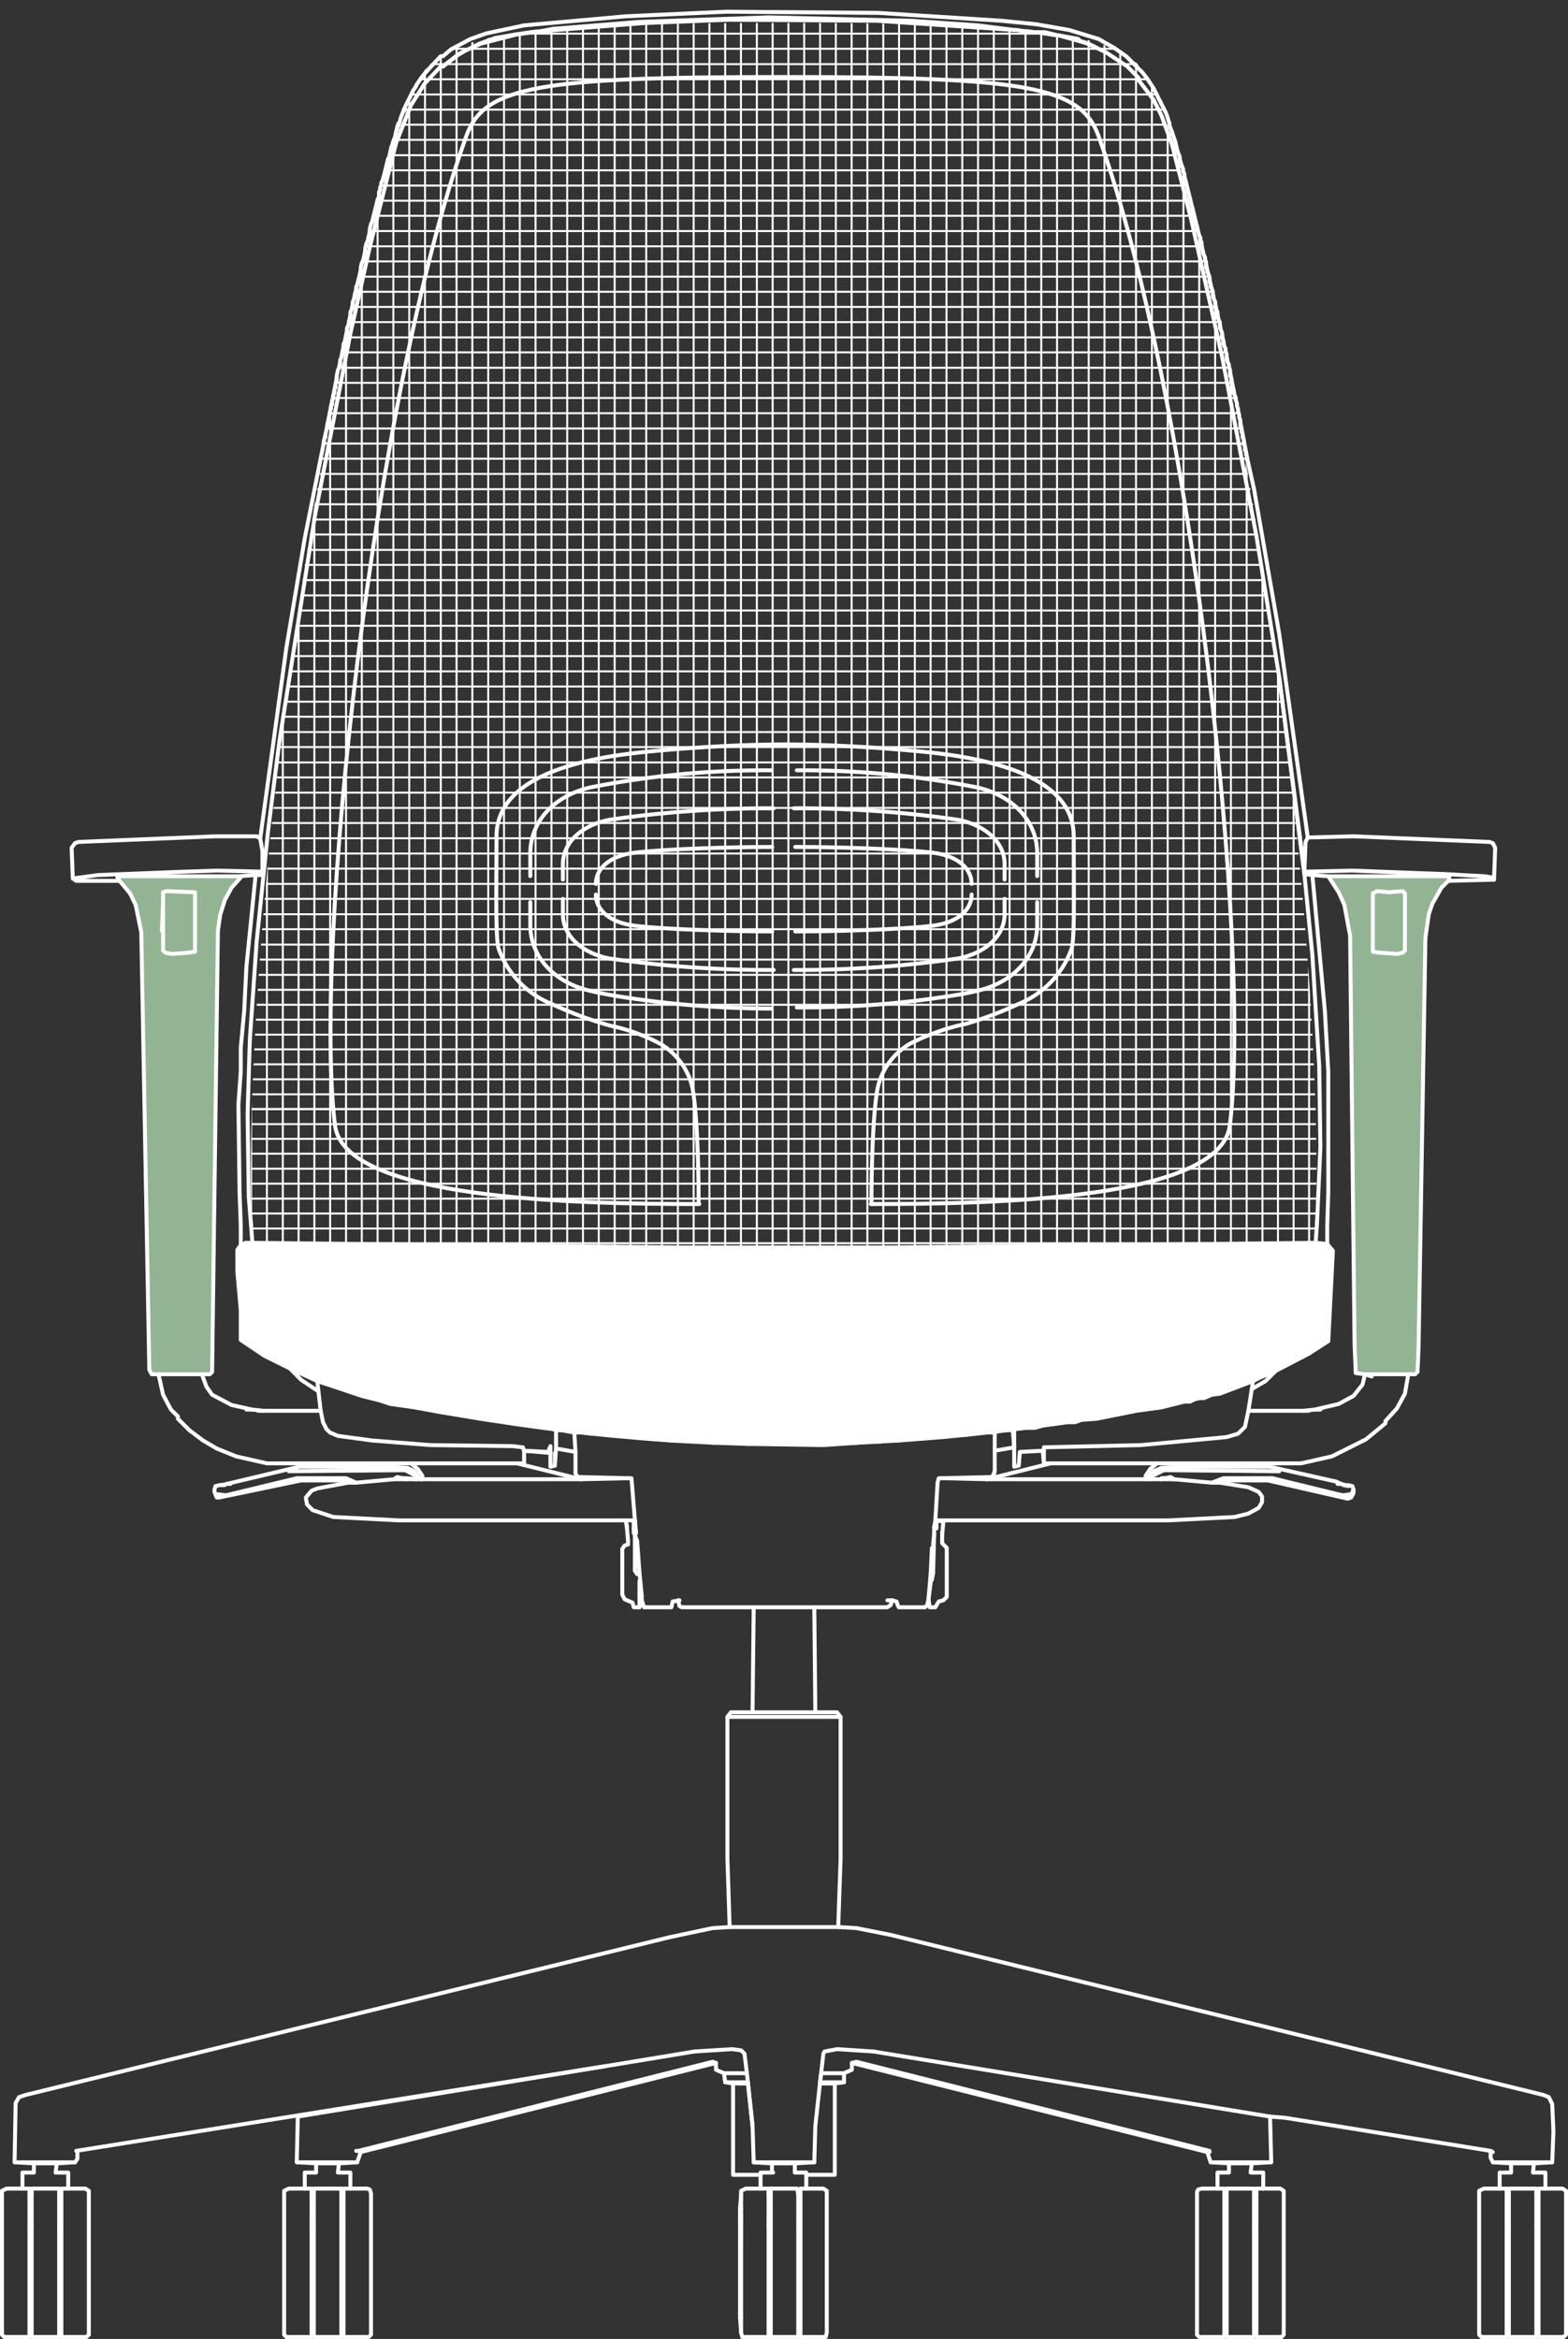 <?xml version="1.0" encoding="UTF-8"?>
<svg xmlns="http://www.w3.org/2000/svg" xmlns:xlink="http://www.w3.org/1999/xlink" viewBox="0 0 119.31 177.96">
  <rect x="0" y="0" width="119.31" height="177.96" fill="#333333" stroke="none"/>
  <defs>
    <style>.cls-1,.cls-4,.cls-6{fill:none;}.cls-2{fill:#fff;}.cls-3{fill:#92b493;}.cls-4,.cls-6{stroke:#fff;stroke-linecap:round;stroke-linejoin:round;}.cls-4{stroke-width:0.3px;}.cls-5{clip-path:url(#clip-path);}.cls-6{stroke-width:0.15px;}</style>
    <clipPath id="clip-path" transform="translate(0 0.74)">
      <path class="cls-1" d="M59.51,1C81.27,1,86.35,1.82,88,6.37,96,29.12,101.19,76.07,100,94.17l-80.74,0c-1.17-18.13,4-65,12.06-87.76C32.94,1.82,38,1,59.78,1"></path>
    </clipPath>
  </defs>
  <g id="Layer_2" data-name="Layer 2">
    <g id="Layer_1-2" data-name="Layer 1">
      <polygon class="cls-2" points="56.83 109.86 54.22 109.77 52.48 109.68 51 109.6 49.79 109.51 48.66 109.42 46.74 109.25 45 109.08 44.31 108.99 44.22 108.99 43.7 108.99 42.83 108.82 42.74 108.82 42.31 108.82 42.05 108.73 41.35 108.64 40.75 108.56 39.44 108.38 38.83 108.29 37.7 108.12 36.57 107.95 33.44 107.43 31.53 107.08 29.71 106.82 28.92 106.56 27.53 106.21 24.14 105.08 22.06 104.12 20.14 103.17 18.32 101.95 18.32 99.69 18.06 96.74 18.06 95.09 18.32 94.74 18.67 94.56 19.19 94.56 51.52 94.91 67.95 94.91 100.12 94.56 100.99 94.65 101.42 95.17 101.07 102.04 99.6 102.99 97.08 104.3 95.86 104.82 95.34 105.08 92.82 106.04 92.21 106.12 91.6 106.38 91.25 106.38 90.9 106.47 90.56 106.64 90.12 106.64 88.38 107.08 86.47 107.34 83.43 107.95 82.3 108.03 81.78 108.21 81.17 108.21 80.56 108.29 79.95 108.38 79.34 108.47 78.73 108.64 78.04 108.64 77.34 108.73 77.08 108.82 76.65 108.82 75.95 108.9 75.69 108.99 75.17 108.99 73.6 109.16 72.65 109.25 71.78 109.34 70.74 109.42 69.61 109.51 68.39 109.6 67 109.68 65.26 109.77 62.65 109.86 62.22 109.86 62.65 109.95 56.83 109.86"></polygon>
      <path class="cls-3" d="M110.29,66l-.09.26-.52.52L109,68l-.27.78-.26,1.82-.52,31.11-.08,1.91-.18.18h-3.82l-.7-.09-.09-2.17-.34-31.11-.44-2.35-.43-.95-.79-1.22h9.05Zm-3.39,2.26v-1h0l-.17-.17-1,.09-.87-.09-.35.17v4.44l.53.08h.08l1.22.09.44-.09.17-.17Z" transform="translate(0 0.74)"></path>
      <polygon class="cls-3" points="106.9 69.02 106.9 72.32 106.73 72.49 106.29 72.58 105.07 72.49 104.99 72.49 104.46 72.41 104.46 67.97 104.81 67.8 105.68 67.89 106.73 67.8 106.9 67.97 106.9 67.98 106.9 69.02"></polygon>
      <path class="cls-3" d="M18.32,66l-.7.78-.52,1-.35,1.12-.17,1.22-.44,33.54-.17.18H11.54l-.18-.35-.61-33.28-.43-2.09-.43-.87-.79-1L8.93,66l.26-.09h9Zm-3.48,5.65V67.15l-2.17-.09-.26.09v.69l-.09,2.26h.09v1.48l.17.17.52.09,1.22-.09h-.09Z" transform="translate(0 0.74)"></path>
      <polygon class="cls-3" points="14.84 67.89 14.84 72.41 14.23 72.49 14.32 72.49 13.1 72.58 12.58 72.49 12.41 72.32 12.41 70.84 12.41 68.58 12.41 67.89 12.67 67.8 14.84 67.89"></polygon>
      <polyline class="cls-4" points="99.51 63.72 97.34 48.25 95.42 37.21 94.9 34.87 94.9 35.04"></polyline>
      <line class="cls-4" x1="97.34" y1="51.55" x2="99.25" y2="66.32"></line>
      <polyline class="cls-4" points="82.21 3.15 82.47 3.23 82.73 3.32 83.17 3.5"></polyline>
      <line class="cls-4" x1="80.82" y1="2.76" x2="82.04" y2="2.97"></line>
      <line class="cls-4" x1="80.56" y1="2.71" x2="80.8" y2="2.75"></line>
      <polyline class="cls-4" points="39.18 2.63 40.4 2.45 41.18 2.37 42.14 2.19"></polyline>
      <polyline class="cls-4" points="36.14 3.5 36.31 3.41 36.49 3.32 37.7 2.89"></polyline>
      <polyline class="cls-4" points="33.7 5.06 34.83 4.19 35.27 3.93"></polyline>
      <line class="cls-4" x1="18.32" y1="93.26" x2="18.32" y2="94.74"></line>
      <polyline class="cls-4" points="19.45 66.58 18.75 73.54 18.58 76.92 18.32 79.71 18.32 81.53 18.14 84.05 18.23 90.74 18.32 93.26 18.32 93.09"></polyline>
      <polyline class="cls-4" points="19.97 66.32 19.97 66.5 19.8 66.58"></polyline>
      <polyline class="cls-4" points="24.66 33.74 24.66 33.48 24.58 34 24.49 34.43 23.19 40.95 21.79 49.29 19.8 63.8"></polyline>
      <polyline class="cls-4" points="24.75 33.3 24.75 33.13 24.66 33.48"></polyline>
      <polyline class="cls-4" points="24.92 32.43 24.92 32.26 24.84 32.69 24.75 33.13"></polyline>
      <polyline class="cls-4" points="25.01 32 25.01 31.82 24.92 32.26"></polyline>
      <polyline class="cls-4" points="25.1 31.56 25.1 31.39 25.01 31.82"></polyline>
      <polyline class="cls-4" points="25.18 31.13 25.18 30.96 25.1 31.39"></polyline>
      <polyline class="cls-4" points="25.27 30.78 25.27 30.52 25.18 30.96"></polyline>
      <polyline class="cls-4" points="25.36 30.35 25.36 30.09 25.27 30.52"></polyline>
      <polyline class="cls-4" points="25.45 29.91 25.45 29.65 25.36 30.09"></polyline>
      <polyline class="cls-4" points="25.53 29.48 25.53 29.22 25.45 29.65"></polyline>
      <polyline class="cls-4" points="25.62 29.04 25.62 28.78 25.53 29.22"></polyline>
      <polyline class="cls-4" points="25.88 27.83 25.88 27.57 25.79 28 25.71 28.17 25.62 28.61 25.62 28.78"></polyline>
      <polyline class="cls-4" points="26.05 27.04 26.05 26.78 25.97 27.22 25.88 27.39 25.88 27.57"></polyline>
      <polyline class="cls-4" points="26.14 26.61 26.14 26.35 26.05 26.78"></polyline>
      <polyline class="cls-4" points="26.32 25.83 26.32 25.57 26.23 26 26.14 26.18 26.14 26.35"></polyline>
      <polyline class="cls-4" points="26.4 25.39 26.4 25.13 26.32 25.57"></polyline>
      <polyline class="cls-4" points="26.58 24.61 26.58 24.35 26.49 24.79 26.4 24.96 26.4 25.13"></polyline>
      <polyline class="cls-4" points="26.66 24.18 26.66 24 26.58 24.35"></polyline>
      <polyline class="cls-4" points="26.84 23.4 26.84 23.13 26.75 23.57 26.66 23.74 26.66 24"></polyline>
      <polyline class="cls-4" points="27.01 22.61 27.01 22.35 26.92 22.79 26.84 22.96 26.84 23.13"></polyline>
      <polyline class="cls-4" points="27.1 22.27 27.1 22 27.01 22.35"></polyline>
      <polyline class="cls-4" points="27.27 21.48 27.27 21.31 27.18 21.66 27.1 21.83 27.1 22"></polyline>
      <polyline class="cls-4" points="27.36 21.14 27.36 20.96 27.27 21.31"></polyline>
      <polyline class="cls-4" points="27.45 20.79 27.45 20.53 27.36 20.96"></polyline>
      <polyline class="cls-4" points="27.71 19.66 27.71 19.48 27.62 19.83 27.53 20.01 27.45 20.35 27.45 20.53"></polyline>
      <polyline class="cls-4" points="27.79 19.31 27.79 19.05 27.71 19.48"></polyline>
      <polyline class="cls-4" points="28.05 18.18 28.05 18.01 27.97 18.35 27.88 18.53 27.79 18.88 27.79 19.05"></polyline>
      <polyline class="cls-4" points="28.14 17.83 28.14 17.57 28.05 18.01"></polyline>
      <polyline class="cls-4" points="28.4 16.7 28.4 16.53 28.31 16.88 28.23 17.05 28.14 17.4 28.14 17.57"></polyline>
      <polyline class="cls-4" points="28.49 16.36 28.49 16.18 28.4 16.53"></polyline>
      <polyline class="cls-4" points="28.58 16.01 28.58 15.83 28.49 16.18"></polyline>
      <polyline class="cls-4" points="28.75 15.31 28.75 15.14 28.66 15.49 28.58 15.83"></polyline>
      <polyline class="cls-4" points="29.18 13.66 29.18 13.49 29.1 13.75 29.01 13.92 29.01 14.1 28.92 14.27 28.92 14.44 28.84 14.62 28.84 14.97 28.75 15.14"></polyline>
      <polyline class="cls-4" points="29.27 13.31 29.27 13.14 29.18 13.49"></polyline>
      <polyline class="cls-4" points="29.36 12.97 29.36 12.79 29.27 13.14"></polyline>
      <polyline class="cls-4" points="29.44 12.62 29.44 12.45 29.36 12.79"></polyline>
      <polyline class="cls-4" points="29.53 12.27 29.53 12.1 29.44 12.45"></polyline>
      <polyline class="cls-4" points="30.23 9.84 30.23 9.67 30.14 10.01 30.05 10.45 29.97 10.62 29.88 10.88 29.79 11.32 29.79 11.14 29.71 11.49 29.62 11.92 29.53 12.1"></polyline>
      <polyline class="cls-4" points="32.57 5.32 32.4 5.49 32.05 5.93 31.7 6.45 31.62 6.62 31.44 6.88 31.36 7.06 31.27 7.23 31.18 7.41 31.1 7.58 31.01 7.75 30.92 7.93 30.84 8.1 30.75 8.45 30.75 8.27 30.66 8.54 30.49 8.97 30.4 9.32 30.31 9.58 30.31 9.4 30.23 9.67"></polyline>
      <polyline class="cls-4" points="89.17 10.19 89.17 10.01 88.99 9.58 88.99 9.4 88.9 9.14 88.82 8.88 88.73 8.62 88.56 8.27 88.47 8.1 88.38 7.93 88.3 7.75 88.21 7.58 88.12 7.41 88.04 7.23 87.77 6.71 87.6 6.45 87.43 6.19 87.25 5.93 86.91 5.49 86.73 5.32 85.69 4.28 84.82 3.67 83.6 2.97 81.34 2.28 78.82 1.84 76.21 1.58 66.82 0.98 55.26 0.89 47.61 1.24 39.88 1.93 37.01 2.54 35.79 2.97 34.31 3.76 33.7 4.28 33.53 4.28 32.4 5.49"></polyline>
      <polyline class="cls-4" points="89.43 10.97 89.43 10.79 89.34 10.53 89.25 10.27 89.17 10.01"></polyline>
      <polyline class="cls-4" points="89.51 11.32 89.51 11.14 89.43 10.79"></polyline>
      <polyline class="cls-4" points="89.77 12.27 89.77 12.1 89.77 11.92 89.69 11.75 89.6 11.49 89.51 11.14"></polyline>
      <polyline class="cls-4" points="89.86 12.62 89.86 12.45 89.77 12.1"></polyline>
      <polyline class="cls-4" points="90.12 13.58 90.12 13.4 90.12 13.23 90.03 13.05 90.03 12.88 89.86 12.45"></polyline>
      <polyline class="cls-4" points="90.21 13.92 90.21 13.75 90.12 13.4"></polyline>
      <polyline class="cls-4" points="90.38 14.62 90.38 14.44 90.3 14.1 90.21 13.75"></polyline>
      <polyline class="cls-4" points="90.56 15.31 90.56 15.14 90.47 14.79 90.38 14.44"></polyline>
      <polyline class="cls-4" points="90.73 16.01 90.73 15.83 90.64 15.49 90.56 15.14"></polyline>
      <polyline class="cls-4" points="90.82 16.36 90.82 16.18 90.73 15.83"></polyline>
      <polyline class="cls-4" points="90.9 16.7 90.9 16.53 90.82 16.18"></polyline>
      <polyline class="cls-4" points="90.99 17.05 90.99 16.88 90.9 16.53"></polyline>
      <polyline class="cls-4" points="91.08 17.4 91.08 17.23 90.99 16.88"></polyline>
      <polyline class="cls-4" points="91.43 18.88 91.43 18.62 91.43 18.44 91.34 18.27 91.34 18.09 91.25 17.92 91.16 17.57 91.08 17.23"></polyline>
      <polyline class="cls-4" points="91.51 19.22 91.51 19.05 91.43 18.62"></polyline>
      <polyline class="cls-4" points="91.77 20.35 91.77 20.09 91.77 19.92 91.69 19.75 91.69 19.57 91.6 19.4 91.51 19.05"></polyline>
      <polyline class="cls-4" points="91.86 20.7 91.86 20.53 91.77 20.09"></polyline>
      <polyline class="cls-4" points="92.03 21.48 92.03 21.22 92.03 21.05 91.95 20.87 91.86 20.53"></polyline>
      <polyline class="cls-4" points="92.12 21.83 92.12 21.66 92.03 21.22"></polyline>
      <polyline class="cls-4" points="92.29 22.61 92.29 22.35 92.29 22.18 92.21 22 92.12 21.66"></polyline>
      <polyline class="cls-4" points="92.47 23.4 92.47 23.13 92.47 22.96 92.38 22.79 92.29 22.35"></polyline>
      <polyline class="cls-4" points="92.64 24.18 92.64 23.92 92.64 23.74 92.56 23.57 92.47 23.13"></polyline>
      <polyline class="cls-4" points="92.82 24.96 92.82 24.7 92.82 24.52 92.73 24.35 92.64 23.92"></polyline>
      <polyline class="cls-4" points="92.99 25.74 92.99 25.48 92.99 25.31 92.9 25.13 92.82 24.7"></polyline>
      <polyline class="cls-4" points="93.08 26.18 93.08 25.92 92.99 25.48"></polyline>
      <polyline class="cls-4" points="93.34 27.39 93.34 27.13 93.34 26.96 93.25 26.7 93.25 26.52 93.16 26.35 93.08 25.92"></polyline>
      <polyline class="cls-4" points="93.6 28.61 93.6 28.35 93.6 28.17 93.51 27.91 93.51 27.74 93.42 27.57 93.34 27.13"></polyline>
      <polyline class="cls-4" points="93.69 29.04 93.69 28.78 93.6 28.35"></polyline>
      <polyline class="cls-4" points="93.77 29.48 93.77 29.22 93.69 28.78"></polyline>
      <polyline class="cls-4" points="93.86 29.91 93.86 29.65 93.77 29.22"></polyline>
      <polyline class="cls-4" points="94.38 32.43 94.38 32.17 94.38 32 94.29 31.74 94.29 31.56 94.21 31.3 94.21 31.13 94.12 30.87 94.12 30.69 94.03 30.43 94.03 30.26 93.95 30.09 93.86 29.65"></polyline>
      <polyline class="cls-4" points="94.47 32.87 94.47 32.61 94.38 32.17"></polyline>
      <polyline class="cls-4" points="94.55 33.3 94.55 33.04 94.47 32.61"></polyline>
      <polyline class="cls-4" points="94.64 33.82 94.64 33.48 94.55 33.04"></polyline>
      <polyline class="cls-4" points="94.73 34.26 94.73 34 94.64 33.48"></polyline>
      <polyline class="cls-4" points="94.82 34.6 94.82 34.43 94.73 34"></polyline>
      <line class="cls-4" x1="94.9" y1="34.87" x2="94.82" y2="34.43"></line>
      <polyline class="cls-4" points="19.1 93.17 19.19 94.39 19.19 94.56"></polyline>
      <polyline class="cls-4" points="41.27 2.37 40.48 2.45 39.27 2.63 36.57 3.32 36.4 3.41 36.14 3.5 35.96 3.58 35.79 3.67 35.62 3.76 35.44 3.84 35.27 3.93 34.92 4.1 33.7 5.06 33.53 5.06 32.31 6.36 31.27 8.01 30.14 10.88 28.14 18.79 26.66 25.39 23.97 39.21 21.27 56.33 20.4 63.19 19.53 71.62 19.01 79.1 18.84 84.75 18.93 91.09 19.1 93.17 19.1 93"></polyline>
      <polyline class="cls-4" points="80.65 2.71 80.43 2.68 78.91 2.45 78.73 2.45 78.13 2.37 77.95 2.37 77.34 2.28 77.17 2.28"></polyline>
      <polyline class="cls-4" points="99.25 66.5 97.34 51.55 95.6 40.77 92.99 27.13 90.64 16.7 89.17 10.97 88.38 8.8 87.77 7.58 86.64 6.1 86.64 5.93 85.78 5.06 84.21 4.02 84.04 3.93 83.86 3.84 83.69 3.76 83.51 3.67 83.34 3.58 83.17 3.5 82.82 3.32 82.56 3.23 82.3 3.15 82.18 3.12 80.82 2.76"></polyline>
      <line class="cls-4" x1="100.21" y1="93.09" x2="100.21" y2="92.91"></line>
      <polygon class="cls-4" points="41.27 2.37 48.92 1.76 55.44 1.5 66.74 1.58 77.17 2.28 74.39 1.93 69.35 1.58 58.48 1.32 48.57 1.67 42.14 2.19 41.27 2.37"></polygon>
      <polygon class="cls-4" points="36.57 3.32 39.18 2.63 37.7 2.89 36.57 3.32"></polygon>
      <polyline class="cls-4" points="19.97 66.32 19.97 64.76 19.8 63.8 19.53 63.63 16.4 63.63 5.97 64.06 5.71 64.15 5.45 64.5 5.54 66.84"></polyline>
      <polyline class="cls-4" points="15.36 104.56 15.97 104.56 16.14 104.38 16.58 70.84 16.75 69.62 17.1 68.5 17.62 67.54 18.32 66.76 18.14 66.67"></polyline>
      <polyline class="cls-4" points="9.1 67.02 9.89 67.97 10.32 68.84 10.75 70.93 11.36 104.21 11.54 104.56 12.06 104.56"></polyline>
      <polygon class="cls-4" points="19.97 66.32 19.8 66.58 19.45 66.58 18.14 66.67 9.19 66.67 8.93 66.76 9.1 67.02 5.8 67.02 5.54 66.84 7.45 66.58 14.06 66.32 16.49 66.24 19.97 66.32"></polygon>
      <polyline class="cls-4" points="12.41 70.84 12.41 72.32 12.58 72.49 13.1 72.58 14.32 72.49 14.23 72.49 14.84 72.41 14.84 67.89 12.67 67.8 12.41 67.89 12.41 68.58"></polyline>
      <polygon class="cls-4" points="12.41 70.84 12.41 68.58 12.32 70.84 12.41 70.84"></polygon>
      <polygon class="cls-4" points="80.56 2.71 78.91 2.45 79.52 2.45 80.43 2.68 80.56 2.71"></polygon>
      <polygon class="cls-4" points="82.21 3.15 80.82 2.76 80.8 2.75 80.65 2.71 82.04 2.97 82.18 3.12 82.21 3.15"></polygon>
      <polyline class="cls-4" points="24.4 107.34 20.06 107.34 19.62 107.34"></polyline>
      <line class="cls-4" x1="31.27" y1="111.34" x2="39.35" y2="111.34"></line>
      <polyline class="cls-4" points="18.75 107.25 19.19 107.25 17.62 106.9 16.14 106.12 15.71 105.51 15.36 104.56 12.06 104.56 12.41 106.12 13.01 107.25 13.54 107.77 13.54 107.95 14.41 108.82 15.45 109.6 16.49 110.21 17.97 110.81 20.32 111.34 29.71 111.34"></polyline>
      <line class="cls-4" x1="20.06" y1="107.34" x2="19.19" y2="107.25"></line>
      <line class="cls-4" x1="42.22" y1="111.51" x2="42.22" y2="110.55"></line>
      <polyline class="cls-4" points="41.88 110.03 41.88 110.55 41.79 110.21 41.79 110.47 39.88 110.38 39.79 110.12 39.01 110.03 32.75 109.95 28.31 109.6 25.71 109.25 25.1 108.99 24.84 108.73 24.58 108.21 24.4 107.34 24.23 105.86"></polyline>
      <line class="cls-4" x1="57.18" y1="109.86" x2="56.83" y2="109.86"></line>
      <line class="cls-4" x1="54.39" y1="109.77" x2="54.22" y2="109.77"></line>
      <line class="cls-4" x1="51.18" y1="109.6" x2="51" y2="109.6"></line>
      <line class="cls-4" x1="49.96" y1="109.51" x2="49.79" y2="109.51"></line>
      <line class="cls-4" x1="48.83" y1="109.42" x2="48.66" y2="109.42"></line>
      <polyline class="cls-4" points="44.22 108.99 44.31 108.99 45 109.08"></polyline>
      <polyline class="cls-4" points="42.74 108.82 42.83 108.82 43.7 108.99"></polyline>
      <polyline class="cls-4" points="24.14 105.08 27.53 106.21 28.92 106.56 29.71 106.82 31.53 107.08 33.44 107.43 36.57 107.95 37.7 108.12 38.83 108.29 39.44 108.38 40.75 108.56 41.35 108.64 42.05 108.73 42.31 108.82"></polyline>
      <polyline class="cls-4" points="100.12 94.56 67.95 94.91 51.52 94.91 19.19 94.56 18.67 94.56 18.32 94.74 18.06 95.09 18.06 96.74 18.32 99.69 18.32 101.95 20.14 103.17 22.06 104.12"></polyline>
      <polyline class="cls-4" points="97.08 104.3 99.6 102.99 101.07 102.04 101.42 95.17 100.99 94.65"></polyline>
      <polyline class="cls-4" points="79.95 108.38 80.56 108.29 81.17 108.21"></polyline>
      <line class="cls-4" x1="73.43" y1="109.16" x2="73.6" y2="109.16"></line>
      <line class="cls-4" x1="68.22" y1="109.6" x2="68.39" y2="109.6"></line>
      <line class="cls-4" x1="66.82" y1="109.68" x2="67" y2="109.68"></line>
      <line class="cls-4" x1="65" y1="109.77" x2="65.26" y2="109.77"></line>
      <polyline class="cls-4" points="62.65 109.95 62.22 109.86 62.65 109.86 65.26 109.77"></polyline>
      <polygon class="cls-4" points="22.06 104.12 22.92 104.99 24.23 105.86 24.14 105.08 22.06 104.12"></polygon>
      <polyline class="cls-4" points="32.14 112.55 32.14 112.29 31.79 111.77 31.27 111.34 29.71 111.34 29.44 111.6"></polyline>
      <line class="cls-4" x1="48.22" y1="115.68" x2="48.31" y2="115.68"></line>
      <polyline class="cls-4" points="26.49 112.81 24.14 113.25 23.71 113.42 23.27 113.94 23.36 114.46 23.79 114.9 25.36 115.42 30.4 115.68 47.61 115.68"></polyline>
      <line class="cls-4" x1="31.7" y1="112.55" x2="30.92" y2="112.55"></line>
      <polyline class="cls-4" points="44.22 112.55 32.14 112.55 31.97 112.55"></polyline>
      <polyline class="cls-4" points="26.49 112.81 27.1 112.81 26.32 112.47 22.58 112.47 17.19 113.77 16.49 113.68"></polyline>
      <line class="cls-4" x1="17.1" y1="112.99" x2="16.93" y2="112.99"></line>
      <polyline class="cls-4" points="17.54 112.9 17.27 112.9 16.93 112.99"></polyline>
      <polyline class="cls-4" points="21.97 111.94 30.84 111.86 31.62 112.29 31.7 112.55 31.97 112.55 31.53 111.94 31.01 111.68 29.44 111.6 22.75 111.6 17.27 112.9"></polyline>
      <polyline class="cls-4" points="27.1 112.81 29.97 112.55 30.14 112.47 30.6 112.47 30.92 112.47 31.7 112.55"></polyline>
      <polyline class="cls-4" points="89.6 111.34 98.99 111.34 101.34 110.81 103.94 109.51 105.42 108.29 105.42 108.12 106.29 107.16 106.9 106.04 107.16 104.56"></polyline>
      <line class="cls-4" x1="79.95" y1="111.34" x2="88.04" y2="111.34"></line>
      <polyline class="cls-4" points="99.6 107.34 99.16 107.34 94.99 107.34"></polyline>
      <polyline class="cls-4" points="100.47 107.25 100.03 107.25 99.16 107.34"></polyline>
      <polyline class="cls-4" points="104.38 104.56 104.38 104.73 103.86 104.56 103.68 105.34 102.99 106.21 101.86 106.82 100.03 107.25"></polyline>
      <line class="cls-4" x1="62.04" y1="130.28" x2="61.96" y2="122.29"></line>
      <line class="cls-4" x1="57.35" y1="122.29" x2="57.26" y2="130.28"></line>
      <polyline class="cls-4" points="113.68 66.93 113.77 64.5 113.59 64.15 113.33 64.06 102.99 63.63 99.51 63.72 99.34 64.06 99.25 66.32"></polyline>
      <polyline class="cls-4" points="25.97 169.38 25.97 177.81 23.88 177.81 23.88 169.38"></polyline>
      <polyline class="cls-4" points="4.5 169.38 4.5 177.81 2.41 177.81 2.41 169.38"></polyline>
      <polyline class="cls-4" points="67.52 121.76 67.87 121.76 67.78 122.11 67.52 122.29 61.96 122.29 57.35 122.29 51.87 122.29 51.7 122.2 51.61 121.78"></polyline>
      <polyline class="cls-4" points="70.82 119.68 70.65 121.68 70.56 122.11 70.39 122.29 68.39 122.29 68.3 122.11 68.22 121.85 67.87 121.76"></polyline>
      <line class="cls-4" x1="71" y1="117.51" x2="71.08" y2="116.72"></line>
      <line class="cls-4" x1="71.17" y1="115.68" x2="71.08" y2="116.2"></line>
      <polyline class="cls-4" points="75.69 111.94 75.6 112.29 75.54 112.32 75.43 112.38"></polyline>
      <polyline class="cls-4" points="43.7 108.99 44.22 108.99 45 109.08 46.74 109.25 48.66 109.42 49.79 109.51 51 109.6 52.48 109.68 54.22 109.77 56.83 109.86 62.65 109.95 65.26 109.77 67 109.68 68.39 109.6 69.61 109.51 70.74 109.42 71.78 109.34 72.65 109.25 73.6 109.16 75.17 108.99 75.69 108.99"></polyline>
      <polyline class="cls-4" points="48.48 117.25 48.31 116.81 48.4 116.64 48.31 115.68 48.05 112.47 47.79 112.47"></polyline>
      <polyline class="cls-4" points="51.61 121.78 51.18 121.85 51.09 122.29 49 122.29 48.92 122.02 48.83 121.76"></polyline>
      <polygon class="cls-4" points="51.61 121.78 51.61 121.76 51.7 121.76 51.61 121.78"></polygon>
      <polyline class="cls-4" points="101.07 66.67 101.86 67.89 102.29 68.84 102.73 71.19 103.07 102.3 103.16 104.47 103.86 104.56 104.38 104.56 107.16 104.56 107.68 104.56 107.86 104.38 107.94 102.47 108.46 71.36 108.72 69.54 108.99 68.76 109.68 67.54 110.2 67.02"></polyline>
      <polyline class="cls-4" points="63.78 146.62 63.96 141.49 63.96 130.63"></polyline>
      <polyline class="cls-4" points="55.35 130.63 55.35 141.4 55.52 146.62"></polyline>
      <line class="cls-4" x1="87.17" y1="112.55" x2="75.08" y2="112.55"></line>
      <line class="cls-4" x1="89.34" y1="112.55" x2="88.3" y2="112.55"></line>
      <polyline class="cls-4" points="71.69 112.47 71.43 112.47 71.34 112.81 71.17 115.68 71.26 115.68 88.9 115.68 93.95 115.42 94.99 115.16 95.77 114.73 96.03 114.29 96.03 113.86 95.77 113.51 94.99 113.16 92.82 112.81"></polyline>
      <line class="cls-4" x1="77.17" y1="110.12" x2="77.17" y2="110.03"></line>
      <polyline class="cls-4" points="95.25 105.69 94.99 107.34 94.73 108.56 94.21 109.08 93.34 109.34 86.82 109.95 79.43 110.12 79.43 110.38"></polyline>
      <polyline class="cls-4" points="77.17 108.99 77.17 110.03 77.08 108.82 77.34 108.73 78.04 108.64 78.73 108.64 79.34 108.47 79.95 108.38 81.17 108.21 81.78 108.21 82.3 108.03 83.43 107.95 86.47 107.34 88.38 107.08 90.12 106.64 90.56 106.64 90.9 106.47 91.25 106.38 91.6 106.38 92.21 106.12 92.82 106.04 95.34 105.08"></polyline>
      <polyline class="cls-4" points="5.71 164.52 5.89 164.26 5.89 163.65 5.8 163.65 46.09 157.2"></polyline>
      <polyline class="cls-4" points="118.11 164.52 118.2 162.17 118.11 160.09 117.85 159.56 117.42 159.39 67.78 147.22 65.17 146.7 63.78 146.62 55.52 146.62 54.22 146.7 50.92 147.4 1.97 159.39 1.45 159.56 1.19 160 1.11 164.52 1.19 164.52"></polyline>
      <polyline class="cls-4" points="113.59 163.74 113.42 163.65 113.42 164.17 113.59 164.52"></polyline>
      <polyline class="cls-4" points="96.64 161.04 97.77 161.13 113.42 163.65"></polyline>
      <polyline class="cls-4" points="96.64 164.52 96.73 164.52 96.64 161.04 71.78 156.96 66.48 156.09"></polyline>
      <polyline class="cls-4" points="92.03 163.74 91.86 163.74 92.12 164.52"></polyline>
      <line class="cls-4" x1="64.82" y1="156.96" x2="91.86" y2="163.74"></line>
      <polyline class="cls-4" points="92.03 163.65 65.17 156.87 64.82 156.96"></polyline>
      <polyline class="cls-4" points="64.22 157.74 64.82 157.48 64.82 156.96"></polyline>
      <polyline class="cls-4" points="66.48 156.09 63.69 155.91 62.74 156.09 62.65 156.26 62.48 157.74"></polyline>
      <polyline class="cls-4" points="62.39 158.52 62.4 158.43 62.48 157.74"></polyline>
      <line class="cls-4" x1="56.91" y1="158.43" x2="57.26" y2="161.74"></line>
      <polyline class="cls-4" points="52.83 156.09 55.7 155.91 56.39 156 56.65 156.26 56.83 157.74"></polyline>
      <polyline class="cls-4" points="54.48 156.96 54.48 157.48 55.09 157.74"></polyline>
      <line class="cls-4" x1="27.1" y1="163.65" x2="27.27" y2="163.65"></line>
      <line class="cls-4" x1="27.18" y1="164.52" x2="27.45" y2="163.74"></line>
      <polyline class="cls-4" points="52.83 156.09 47.25 157.01 46.09 157.2 22.66 161.04 22.58 164.52 22.66 164.52"></polyline>
      <polygon class="cls-4" points="55.35 130.63 63.96 130.63 63.69 130.28 62.04 130.28 57.26 130.28 55.61 130.28 55.35 130.63"></polygon>
      <polyline class="cls-4" points="1.71 166.52 0.5 166.52 0.15 166.69 0.15 177.64 0.32 177.81 2.24 177.81 2.24 169.3"></polyline>
      <polyline class="cls-4" points="92.21 112.81 92.82 112.81 93.34 112.64 96.47 112.64 102.55 114.03 102.81 113.94 102.99 113.6 102.99 113.51"></polyline>
      <polyline class="cls-4" points="87.6 112.55 88.3 112.55 88.59 112.49 88.67 112.47 89.08 112.38 89.34 112.55 92.21 112.81 93.08 112.47 96.82 112.47 101.77 113.68 102.2 113.77 102.81 113.68"></polyline>
      <polyline class="cls-4" points="87.34 112.55 87.6 112.55 87.69 112.29 88.56 111.86 97.34 111.94"></polyline>
      <polyline class="cls-4" points="101.77 112.9 102.03 112.9 101.68 112.73 96.64 111.6 89.86 111.6"></polyline>
      <polyline class="cls-4" points="102.99 113.33 102.9 113.07 102.55 112.99 102.64 113.07 102.2 112.99 102.38 112.99 102.03 112.9"></polyline>
      <polyline class="cls-4" points="42.31 110.21 42.22 111.51 41.88 111.6 41.88 110.55 39.88 110.38 39.88 111.34 39.35 111.34 44.22 112.55 47.79 112.47 44.14 112.38 43.96 112.38 43.79 112.38"></polyline>
      <polyline class="cls-4" points="43.96 112.38 43.79 112.12 43.79 110.47"></polyline>
      <polyline class="cls-4" points="25.97 166.95 25.97 169.38 26.14 169.21"></polyline>
      <polyline class="cls-4" points="48.31 119.07 48.4 117.25 48.31 116.81"></polyline>
      <polyline class="cls-4" points="23.88 166.95 23.88 166.52 25.97 166.52 25.97 166.95 26.14 166.95"></polyline>
      <polyline class="cls-4" points="24.05 164.6 24.05 165.3 23.19 165.3 23.19 166.52"></polyline>
      <polyline class="cls-4" points="26.66 166.52 26.66 165.3 25.71 165.3 25.79 164.6"></polyline>
      <polyline class="cls-4" points="23.71 169.3 23.88 169.38 23.88 166.95 23.71 166.95"></polyline>
      <polyline class="cls-4" points="4.5 166.95 4.5 169.38 4.67 169.21"></polyline>
      <polyline class="cls-4" points="77.17 110.12 77.08 108.82 76.65 108.82 75.95 108.9 75.69 108.99 75.69 110.38"></polyline>
      <polygon class="cls-4" points="54.48 156.96 27.45 163.74 27.27 163.65 54.22 156.87 54.48 156.96"></polygon>
      <polygon class="cls-4" points="88.04 111.34 87.51 111.77 87.17 112.29 87.17 112.55 87.34 112.55 87.77 111.94 88.38 111.68 89.86 111.6 89.6 111.34 88.04 111.34"></polygon>
      <polyline class="cls-4" points="2.24 166.95 2.24 169.3 2.41 169.38 2.41 166.95"></polyline>
      <polygon class="cls-4" points="26.66 166.52 27.97 166.52 28.14 166.6 28.23 166.86 28.23 177.64 28.05 177.81 26.14 177.81 26.14 169.21 26.14 166.95 26.14 166.52 26.66 166.52"></polygon>
      <polygon class="cls-4" points="23.71 169.3 23.71 166.95 23.71 166.52 23.19 166.52 21.97 166.52 21.62 166.69 21.62 177.64 21.79 177.81 23.71 177.81 23.71 169.3"></polygon>
      <polygon class="cls-4" points="99.25 66.32 99.86 66.58 101.07 66.67 110.12 66.67 110.29 66.76 110.2 67.02 113.68 66.93 113.51 66.76 112.98 66.67 109.85 66.5 102.9 66.24 99.25 66.32"></polygon>
      <polyline class="cls-4" points="79.43 111.34 79.95 111.34 75.08 112.55 71.69 112.47 75.43 112.38 75.52 112.38 75.54 112.32 75.69 111.94 75.69 110.38 77.17 110.12 77.17 111.6 77.52 111.51 77.6 110.47 79.34 110.38"></polyline>
      <polyline class="cls-4" points="5.19 166.52 6.49 166.52 6.76 166.69 6.76 177.64 6.58 177.81 4.67 177.81 4.67 169.21 4.67 166.95"></polyline>
      <polygon class="cls-4" points="22.66 164.52 24.05 164.6 25.79 164.6 27.18 164.52 22.66 164.52"></polygon>
      <polyline class="cls-4" points="4.32 164.6 5.71 164.52 1.19 164.52 2.58 164.6"></polyline>
      <polyline class="cls-4" points="100.99 93.26 100.99 94.65 100.12 94.56 100.12 94.39 100.21 93.09 100.47 87.27 100.38 81.1 99.86 72.67 99.25 66.5 99.86 66.58 100.81 76.92 101.07 81.53 101.07 84.05 101.07 90.57 101.07 90.74 100.99 93.26 100.99 93.09"></polyline>
      <polygon class="cls-4" points="5.19 166.52 5.19 165.3 4.23 165.3 4.32 164.6 2.58 164.6 2.58 165.3 1.71 165.3 1.71 166.52 2.24 166.52 2.24 166.95 2.41 166.95 2.41 166.52 4.5 166.52 4.5 166.95 4.67 166.95 4.67 166.52 5.19 166.52"></polygon>
      <polyline class="cls-4" points="48.66 121.33 48.83 121.42 48.66 119.68"></polyline>
      <polyline class="cls-4" points="47.7 116.2 47.79 117.25 47.79 117.51 47.53 117.59 47.35 117.85 47.35 121.33 47.53 121.68 48.13 121.94 48.22 122.29 48.66 122.29 48.66 121.33 48.66 120.29"></polyline>
      <polyline class="cls-4" points="48.31 119.07 48.31 116.81 48.31 116.64 48.31 115.68 48.22 116.64 48.22 115.68 47.61 115.68 47.7 116.2 47.7 116.03"></polyline>
      <polyline class="cls-4" points="48.48 119.68 48.48 119.77 48.31 119.5"></polyline>
      <polygon class="cls-4" points="42.31 108.82 42.31 110.21 43.79 110.47 43.7 108.99 42.74 108.82 42.31 108.82"></polygon>
      <polyline class="cls-4" points="48.31 119.33 48.31 119.5 48.48 119.68 48.66 119.68 48.48 117.25 48.4 117.25 48.4 119.07"></polyline>
      <polygon class="cls-4" points="48.83 121.42 48.74 121.42 48.66 122.29 48.83 121.76 48.83 121.42"></polygon>
      <polygon class="cls-4" points="48.31 119.07 48.31 119.33 48.4 119.07 48.31 119.07"></polygon>
      <polygon class="cls-4" points="30.6 112.47 30.23 112.38 29.97 112.55 30.92 112.55 30.6 112.47"></polygon>
      <polyline class="cls-4" points="16.93 112.99 16.75 112.99 16.4 113.07 16.32 113.33 16.32 113.34 16.32 113.51 16.49 113.94 16.67 113.94 22.92 112.64 26.05 112.64 26.49 112.81"></polyline>
      <polygon class="cls-4" points="106.9 69.02 106.9 67.98 106.9 67.97 106.73 67.8 105.68 67.89 104.81 67.8 104.46 67.97 104.46 72.41 104.99 72.49 105.07 72.49 106.29 72.58 106.73 72.49 106.9 72.32 106.9 69.02"></polygon>
      <polyline class="cls-4" points="61.96 164.52 62.04 161.74 62.39 158.52 63.52 158.52 63.52 165.47 61.35 165.47"></polyline>
      <polyline class="cls-4" points="62.4 158.43 63.52 158.52 64.22 158.43"></polyline>
      <polyline class="cls-4" points="56.91 158.52 55.18 158.43 55.78 158.52"></polyline>
      <polygon class="cls-4" points="55.09 157.74 55.18 158.43 56.91 158.43 56.83 157.74 55.09 157.74"></polygon>
      <polygon class="cls-4" points="62.48 157.74 62.39 158.43 62.4 158.43 64.22 158.43 64.22 157.74 62.48 157.74"></polygon>
      <polyline class="cls-4" points="95.42 169.38 95.42 177.81 93.34 177.81 93.34 169.38"></polyline>
      <polyline class="cls-4" points="58.65 177.81 60.74 177.81 60.74 169.3"></polyline>
      <polyline class="cls-4" points="93.16 169.3 93.34 169.38 93.34 166.95"></polyline>
      <polyline class="cls-4" points="61.35 166.52 62.65 166.52 62.91 166.69 62.91 166.95 62.91 167.73 62.91 176.68 62.91 177.47 62.83 177.81 60.91 177.81"></polyline>
      <polygon class="cls-4" points="56.31 168.43 56.31 175.99 56.39 168.43 56.31 168.43"></polygon>
      <polyline class="cls-4" points="92.64 166.52 91.43 166.52 91.16 166.6 91.08 166.78 91.08 177.64 91.25 177.81 93.16 177.81 93.16 169.3 93.16 166.95"></polyline>
      <polyline class="cls-4" points="96.12 166.52 97.42 166.52 97.68 166.69 97.68 177.64 97.51 177.81 95.6 177.81 95.6 169.21"></polyline>
      <polyline class="cls-4" points="95.6 166.95 95.6 166.52 96.12 166.52 96.12 165.3 95.16 165.3 95.25 164.6"></polyline>
      <polyline class="cls-4" points="93.51 164.6 93.51 165.3 92.64 165.3 92.64 166.52 93.16 166.52 93.16 166.95 93.34 166.95 93.34 166.52 95.42 166.52 95.42 166.95"></polyline>
      <polygon class="cls-4" points="60.91 166.52 60.91 177.81 60.83 169.3 60.83 166.95 60.91 166.52"></polygon>
      <polygon class="cls-4" points="58.65 166.52 58.65 177.81 58.57 169.38 58.57 166.95 58.65 166.52"></polygon>
      <polyline class="cls-4" points="60.48 164.6 61.96 164.52 57.35 164.52"></polyline>
      <polyline class="cls-4" points="58.48 169.38 58.57 166.95 58.48 166.95"></polyline>
      <polygon class="cls-4" points="60.74 166.95 60.74 169.3 60.83 166.95 60.74 166.95"></polygon>
      <polyline class="cls-4" points="56.39 176.34 56.39 175.99 56.39 168.43 56.39 167.99 56.39 167.07 56.39 166.69 56.74 166.52 57.87 166.52"></polyline>
      <polyline class="cls-4" points="58.48 166.95 58.48 169.38 58.48 177.81 56.48 177.81 56.39 177.47"></polyline>
      <polyline class="cls-4" points="58.74 164.6 57.35 164.52 57.26 161.74 56.91 158.52 55.78 158.52 55.78 165.47 57.87 165.47"></polyline>
      <polyline class="cls-4" points="58.74 165.3 57.87 165.3 57.87 165.47 57.87 166.52 58.48 166.52 58.48 166.95 58.65 166.52 60.65 166.52 60.74 166.95 60.91 166.52 61.35 166.52 61.35 165.47 61.35 165.3 60.48 165.3 60.48 164.6 58.74 164.6 58.74 165.3 58.83 165.3"></polyline>
      <polyline class="cls-4" points="71.26 116.29 71.26 115.68 71.08 116.2 71.08 116.72 71 119.68 70.91 120.2 70.91 119.68 70.65 121.68 70.74 122.29 71.17 122.29 71.43 121.85 71.78 121.76 72.04 121.5 72.04 117.77 71.69 117.42 71.69 116.81"></polyline>
      <polyline class="cls-4" points="71.69 116.55 71.69 116.81 71.78 115.77 71.26 115.68"></polyline>
      <polygon class="cls-4" points="97.08 104.3 96.29 105.08 95.25 105.69 95.34 105.08 95.86 104.82 97.08 104.3"></polygon>
      <polygon class="cls-4" points="71 119.68 70.91 117.77 70.82 119.68 70.91 119.68 71 119.68"></polygon>
      <polyline class="cls-4" points="56.4 166.95 56.39 167.07 56.31 167.99"></polyline>
      <polygon class="cls-4" points="88.67 112.47 88.38 112.47 88.59 112.49 89.34 112.55 89.17 112.47 88.67 112.47"></polygon>
      <polygon class="cls-4" points="79.34 110.38 79.43 111.34 79.43 110.38 79.34 110.38"></polygon>
      <polygon class="cls-4" points="56.31 176.34 56.39 177.47 56.39 176.34 56.31 176.34"></polygon>
      <polygon class="cls-4" points="95.42 166.95 95.42 169.38 95.6 169.21 95.6 166.95 95.42 166.95"></polygon>
      <polygon class="cls-4" points="92.12 164.52 93.51 164.6 95.25 164.6 96.64 164.52 92.12 164.52"></polygon>
      <polygon class="cls-4" points="102.99 113.51 102.99 113.33 102.9 113.51 102.99 113.51"></polygon>
      <polygon class="cls-4" points="56.31 175.99 56.31 176.34 56.39 175.99 56.31 175.99"></polygon>
      <polygon class="cls-4" points="56.31 167.99 56.31 168.43 56.39 167.99 56.31 167.99"></polygon>
      <polyline class="cls-4" points="116.9 169.38 116.9 177.81 114.81 177.81 114.81 169.38"></polyline>
      <polyline class="cls-4" points="117.59 166.52 118.9 166.52 119.16 166.69 119.16 177.64 118.98 177.81 117.07 177.81 117.07 169.21"></polyline>
      <polyline class="cls-4" points="114.11 166.52 112.9 166.52 112.55 166.69 112.55 177.64 112.72 177.81 114.64 177.81 114.64 169.3"></polyline>
      <polyline class="cls-4" points="116.72 164.6 118.11 164.52 113.59 164.52 114.98 164.6"></polyline>
      <polyline class="cls-4" points="114.64 166.95 114.64 169.3 114.81 169.38 114.81 166.95"></polyline>
      <polyline class="cls-4" points="116.9 166.95 116.9 169.38 117.07 169.21 117.07 166.95"></polyline>
      <polygon class="cls-4" points="117.59 166.52 117.59 165.3 116.64 165.3 116.72 164.6 114.98 164.6 114.98 165.3 114.11 165.3 114.11 166.52 114.64 166.52 114.64 166.95 114.81 166.95 114.81 166.52 116.9 166.52 116.9 166.95 117.07 166.95 117.07 166.52 117.59 166.52"></polygon>
      <path class="cls-4" d="M59.74,55.9c-3.94,0-8.23.33-10.45.55-4.1.4-11.51,1.55-11.51,6.44,0,3.78-.09,7.74.16,8.54a7.1,7.1,0,0,0,4,4.2,29.45,29.45,0,0,0,4.54,1.68,14,14,0,0,1,3.78,1.38,5.23,5.23,0,0,1,2.34,3c.37,1.21.56,5.41.56,9.14" transform="translate(0 0.74)"></path>
      <path class="cls-4" d="M59.74,55.9c3.94,0,8.23.33,10.45.55,4.1.4,11.51,1.55,11.51,6.44,0,3.78.09,7.74-.16,8.54a7.1,7.1,0,0,1-4,4.2,28.85,28.85,0,0,1-4,1.52,17.15,17.15,0,0,0-4.33,1.54,5.23,5.23,0,0,0-2.34,3c-.37,1.21-.56,5.41-.56,9.14" transform="translate(0 0.74)"></path>
      <path class="cls-4" d="M40.35,65.92V64.18c0-2.34,1.73-4.34,4.53-5a68,68,0,0,1,13.76-1.31" transform="translate(0 0.74)"></path>
      <path class="cls-4" d="M42.83,66.18V65c0-1.57,1.34-2.92,3.5-3.36a84.53,84.53,0,0,1,12.54-.88" transform="translate(0 0.74)"></path>
      <path class="cls-4" d="M45.34,66.51c0-1.22,1.12-2.14,2.93-2.37,2.43-.3,7.63-.44,10.49-.44" transform="translate(0 0.74)"></path>
      <path class="cls-4" d="M78.92,65.92V64.18c0-2.34-1.73-4.34-4.53-5a68,68,0,0,0-13.76-1.31" transform="translate(0 0.74)"></path>
      <path class="cls-4" d="M76.44,66.18V65c0-1.57-1.34-2.92-3.5-3.36a84.53,84.53,0,0,0-12.54-.88" transform="translate(0 0.74)"></path>
      <path class="cls-4" d="M73.93,66.51c0-1.22-1.12-2.14-2.93-2.37-2.43-.3-7.63-.44-10.49-.44" transform="translate(0 0.74)"></path>
      <path class="cls-4" d="M40.35,67.9v1.74c0,2.34,1.73,4.34,4.53,5,.62.15,1.3.28,2,.4A75.1,75.1,0,0,0,58.64,76" transform="translate(0 0.74)"></path>
      <path class="cls-4" d="M42.83,67.65v1.17c0,1.57,1.34,2.92,3.5,3.36a84.53,84.53,0,0,0,12.54.88" transform="translate(0 0.74)"></path>
      <path class="cls-4" d="M45.34,67.32c0,1.22,1.12,2.14,2.93,2.37,2.43.3,7.63.44,10.49.44" transform="translate(0 0.74)"></path>
      <path class="cls-4" d="M78.92,67.9v1.74c0,2.34-1.73,4.34-4.53,5q-.61.15-1.29.27a72.61,72.61,0,0,1-12.47,1" transform="translate(0 0.74)"></path>
      <path class="cls-4" d="M76.44,67.65v1.17c0,1.57-1.34,2.92-3.5,3.36a84.53,84.53,0,0,1-12.54.88" transform="translate(0 0.74)"></path>
      <path class="cls-4" d="M73.93,67.32c0,1.22-1.12,2.14-2.93,2.37-2.43.3-7.63.44-10.49.44" transform="translate(0 0.74)"></path>
      <path class="cls-4" d="M59.65,5.12c18.29,0,22.57.69,23.93,4.47,7.16,19.9,11.65,62,10,75.28-.68,5.66-17.84,6-27.32,6" transform="translate(0 0.74)"></path>
      <path class="cls-4" d="M59.65,5.12h-.23c-18.29,0-22.57.69-23.93,4.47-7.16,19.9-11.65,62-10,75.28.68,5.66,18.25,6,27.72,6" transform="translate(0 0.74)"></path>
      <g class="cls-5">
        <line class="cls-6" x1="18.26" y1="0.26" x2="101.04" y2="0.26"></line>
        <line class="cls-6" x1="18.26" y1="1.42" x2="101.04" y2="1.42"></line>
        <line class="cls-6" x1="18.26" y1="2.56" x2="101.04" y2="2.56"></line>
        <line class="cls-6" x1="18.26" y1="3.71" x2="101.04" y2="3.71"></line>
        <line class="cls-6" x1="18.26" y1="4.88" x2="101.04" y2="4.88"></line>
        <line class="cls-6" x1="18.26" y1="6.03" x2="101.04" y2="6.03"></line>
        <line class="cls-6" x1="18.26" y1="7.19" x2="101.04" y2="7.19"></line>
        <line class="cls-6" x1="18.26" y1="8.34" x2="101.04" y2="8.34"></line>
        <line class="cls-6" x1="18.26" y1="9.49" x2="101.04" y2="9.49"></line>
        <line class="cls-6" x1="18.26" y1="10.64" x2="101.04" y2="10.64"></line>
        <line class="cls-6" x1="18.26" y1="11.81" x2="101.04" y2="11.81"></line>
        <line class="cls-6" x1="18.26" y1="12.96" x2="101.04" y2="12.96"></line>
        <line class="cls-6" x1="18.26" y1="14.12" x2="101.04" y2="14.12"></line>
        <line class="cls-6" x1="18.26" y1="15.27" x2="101.04" y2="15.27"></line>
        <line class="cls-6" x1="18.26" y1="16.42" x2="101.04" y2="16.42"></line>
        <line class="cls-6" x1="18.26" y1="17.58" x2="101.04" y2="17.58"></line>
        <line class="cls-6" x1="18.26" y1="18.74" x2="101.04" y2="18.74"></line>
        <line class="cls-6" x1="18.26" y1="19.89" x2="101.04" y2="19.89"></line>
        <line class="cls-6" x1="18.26" y1="21.05" x2="101.04" y2="21.05"></line>
        <line class="cls-6" x1="18.26" y1="22.2" x2="101.04" y2="22.2"></line>
        <line class="cls-6" x1="18.26" y1="23.35" x2="101.04" y2="23.35"></line>
        <line class="cls-6" x1="18.26" y1="24.51" x2="101.04" y2="24.51"></line>
        <line class="cls-6" x1="18.26" y1="25.67" x2="101.04" y2="25.67"></line>
        <line class="cls-6" x1="18.26" y1="26.81" x2="101.04" y2="26.81"></line>
        <line class="cls-6" x1="18.26" y1="27.98" x2="101.04" y2="27.98"></line>
        <line class="cls-6" x1="18.26" y1="29.13" x2="101.04" y2="29.13"></line>
        <line class="cls-6" x1="18.26" y1="30.28" x2="101.04" y2="30.28"></line>
        <line class="cls-6" x1="18.26" y1="31.44" x2="101.04" y2="31.44"></line>
        <line class="cls-6" x1="18.26" y1="32.6" x2="101.04" y2="32.6"></line>
        <line class="cls-6" x1="18.26" y1="33.75" x2="101.04" y2="33.75"></line>
        <line class="cls-6" x1="18.26" y1="34.9" x2="101.04" y2="34.9"></line>
        <line class="cls-6" x1="18.26" y1="36.06" x2="101.04" y2="36.06"></line>
        <line class="cls-6" x1="18.26" y1="37.22" x2="101.04" y2="37.22"></line>
        <line class="cls-6" x1="18.26" y1="38.37" x2="101.04" y2="38.37"></line>
        <line class="cls-6" x1="18.26" y1="39.53" x2="101.04" y2="39.53"></line>
        <line class="cls-6" x1="18.26" y1="40.67" x2="101.04" y2="40.67"></line>
        <line class="cls-6" x1="18.26" y1="41.84" x2="101.04" y2="41.84"></line>
        <line class="cls-6" x1="18.26" y1="42.98" x2="101.04" y2="42.98"></line>
        <line class="cls-6" x1="18.26" y1="44.14" x2="101.04" y2="44.14"></line>
        <line class="cls-6" x1="18.26" y1="45.3" x2="101.04" y2="45.3"></line>
        <line class="cls-6" x1="18.26" y1="46.45" x2="101.04" y2="46.45"></line>
        <line class="cls-6" x1="18.26" y1="47.61" x2="101.04" y2="47.61"></line>
        <line class="cls-6" x1="18.26" y1="48.76" x2="101.04" y2="48.76"></line>
        <line class="cls-6" x1="18.26" y1="49.92" x2="101.04" y2="49.92"></line>
        <line class="cls-6" x1="18.26" y1="51.08" x2="101.04" y2="51.08"></line>
        <line class="cls-6" x1="18.26" y1="52.23" x2="101.04" y2="52.23"></line>
        <line class="cls-6" x1="18.26" y1="53.39" x2="101.04" y2="53.39"></line>
        <line class="cls-6" x1="18.26" y1="54.53" x2="101.04" y2="54.53"></line>
        <line class="cls-6" x1="18.26" y1="55.7" x2="101.04" y2="55.7"></line>
        <line class="cls-6" x1="18.26" y1="56.84" x2="101.04" y2="56.84"></line>
        <line class="cls-6" x1="18.26" y1="58.01" x2="101.04" y2="58.01"></line>
        <line class="cls-6" x1="18.26" y1="59.15" x2="101.04" y2="59.15"></line>
        <line class="cls-6" x1="18.26" y1="60.31" x2="101.04" y2="60.31"></line>
        <line class="cls-6" x1="18.26" y1="61.47" x2="101.04" y2="61.47"></line>
        <line class="cls-6" x1="18.26" y1="62.62" x2="101.04" y2="62.62"></line>
        <line class="cls-6" x1="18.26" y1="63.78" x2="101.04" y2="63.78"></line>
        <line class="cls-6" x1="18.26" y1="64.94" x2="101.04" y2="64.94"></line>
        <line class="cls-6" x1="18.26" y1="66.09" x2="101.04" y2="66.09"></line>
        <line class="cls-6" x1="18.26" y1="67.25" x2="101.04" y2="67.25"></line>
        <line class="cls-6" x1="18.26" y1="68.39" x2="101.04" y2="68.39"></line>
        <line class="cls-6" x1="18.26" y1="69.56" x2="101.04" y2="69.56"></line>
        <line class="cls-6" x1="18.26" y1="70.7" x2="101.04" y2="70.7"></line>
        <line class="cls-6" x1="18.26" y1="71.87" x2="101.04" y2="71.87"></line>
        <line class="cls-6" x1="18.26" y1="73.01" x2="101.04" y2="73.01"></line>
        <line class="cls-6" x1="18.26" y1="74.17" x2="101.04" y2="74.17"></line>
        <line class="cls-6" x1="18.26" y1="75.31" x2="101.04" y2="75.31"></line>
        <line class="cls-6" x1="18.26" y1="76.45" x2="101.04" y2="76.45"></line>
        <line class="cls-6" x1="18.26" y1="77.58" x2="101.04" y2="77.58"></line>
        <line class="cls-6" x1="18.26" y1="78.72" x2="101.04" y2="78.72"></line>
        <line class="cls-6" x1="18.26" y1="79.84" x2="101.04" y2="79.84"></line>
        <line class="cls-6" x1="18.26" y1="80.98" x2="101.04" y2="80.98"></line>
        <line class="cls-6" x1="18.26" y1="82.12" x2="101.04" y2="82.12"></line>
        <line class="cls-6" x1="18.26" y1="83.26" x2="101.04" y2="83.26"></line>
        <line class="cls-6" x1="18.26" y1="84.39" x2="101.04" y2="84.39"></line>
        <line class="cls-6" x1="18.26" y1="85.53" x2="101.04" y2="85.53"></line>
        <line class="cls-6" x1="18.26" y1="86.65" x2="101.04" y2="86.65"></line>
        <line class="cls-6" x1="18.26" y1="87.78" x2="101.04" y2="87.78"></line>
        <line class="cls-6" x1="18.26" y1="88.92" x2="101.04" y2="88.92"></line>
        <line class="cls-6" x1="18.26" y1="90.06" x2="101.04" y2="90.06"></line>
        <line class="cls-6" x1="18.26" y1="91.2" x2="101.04" y2="91.2"></line>
        <line class="cls-6" x1="18.26" y1="92.33" x2="101.04" y2="92.33"></line>
        <line class="cls-6" x1="18.26" y1="93.47" x2="101.04" y2="93.47"></line>
        <line class="cls-6" x1="18.26" y1="94.59" x2="101.04" y2="94.59"></line>
        <line class="cls-6" x1="18.26" y1="84.39" x2="101.04" y2="84.39"></line>
        <line class="cls-6" x1="18.27" y1="84.39" x2="101.05" y2="84.39"></line>
        <line class="cls-6" x1="19.11" y1="94.92" x2="19.11" y2="0.08"></line>
        <line class="cls-6" x1="20.31" y1="94.92" x2="20.31" y2="0.08"></line>
        <line class="cls-6" x1="21.52" y1="94.92" x2="21.52" y2="0.08"></line>
        <line class="cls-6" x1="22.72" y1="94.92" x2="22.72" y2="0.08"></line>
        <line class="cls-6" x1="23.92" y1="94.92" x2="23.92" y2="0.08"></line>
        <line class="cls-6" x1="25.12" y1="94.92" x2="25.12" y2="0.08"></line>
        <line class="cls-6" x1="26.33" y1="94.92" x2="26.33" y2="0.08"></line>
        <line class="cls-6" x1="27.53" y1="94.92" x2="27.53" y2="0.08"></line>
        <line class="cls-6" x1="28.73" y1="94.92" x2="28.73" y2="0.08"></line>
        <line class="cls-6" x1="29.93" y1="94.92" x2="29.93" y2="0.08"></line>
        <line class="cls-6" x1="31.14" y1="94.92" x2="31.14" y2="0.08"></line>
        <line class="cls-6" x1="32.34" y1="94.92" x2="32.34" y2="0.08"></line>
        <line class="cls-6" x1="33.54" y1="94.92" x2="33.54" y2="0.08"></line>
        <line class="cls-6" x1="34.74" y1="94.92" x2="34.74" y2="0.08"></line>
        <line class="cls-6" x1="35.94" y1="94.92" x2="35.94" y2="0.08"></line>
        <line class="cls-6" x1="37.15" y1="94.92" x2="37.15" y2="0.08"></line>
        <line class="cls-6" x1="38.35" y1="94.92" x2="38.35" y2="0.08"></line>
        <line class="cls-6" x1="39.55" y1="94.92" x2="39.55" y2="0.08"></line>
        <line class="cls-6" x1="40.75" y1="94.92" x2="40.75" y2="0.08"></line>
        <line class="cls-6" x1="41.96" y1="94.92" x2="41.96" y2="0.08"></line>
        <line class="cls-6" x1="43.16" y1="94.92" x2="43.16" y2="0.08"></line>
        <line class="cls-6" x1="44.36" y1="94.92" x2="44.36" y2="0.08"></line>
        <line class="cls-6" x1="45.56" y1="94.92" x2="45.56" y2="0.08"></line>
        <line class="cls-6" x1="46.77" y1="94.92" x2="46.77" y2="0.08"></line>
        <line class="cls-6" x1="47.97" y1="94.92" x2="47.97" y2="0.08"></line>
        <line class="cls-6" x1="49.17" y1="94.92" x2="49.17" y2="0.08"></line>
        <line class="cls-6" x1="50.37" y1="94.92" x2="50.37" y2="0.08"></line>
        <line class="cls-6" x1="51.58" y1="94.92" x2="51.58" y2="0.08"></line>
        <line class="cls-6" x1="52.78" y1="94.92" x2="52.78" y2="0.08"></line>
        <line class="cls-6" x1="53.98" y1="94.92" x2="53.98" y2="0.08"></line>
        <line class="cls-6" x1="55.18" y1="94.92" x2="55.18" y2="0.08"></line>
        <line class="cls-6" x1="56.38" y1="94.92" x2="56.38" y2="0.08"></line>
        <line class="cls-6" x1="57.59" y1="94.92" x2="57.59" y2="0.08"></line>
        <line class="cls-6" x1="58.79" y1="94.92" x2="58.79" y2="0.08"></line>
        <line class="cls-6" x1="59.99" y1="94.92" x2="59.99" y2="0.08"></line>
        <line class="cls-6" x1="61.19" y1="94.92" x2="61.19" y2="0.08"></line>
        <line class="cls-6" x1="62.4" y1="94.92" x2="62.4" y2="0.08"></line>
        <line class="cls-6" x1="63.6" y1="94.92" x2="63.6" y2="0.08"></line>
        <line class="cls-6" x1="64.8" y1="94.92" x2="64.8" y2="0.08"></line>
        <line class="cls-6" x1="66" y1="94.92" x2="66" y2="0.08"></line>
        <line class="cls-6" x1="67.21" y1="94.92" x2="67.21" y2="0.08"></line>
        <line class="cls-6" x1="68.41" y1="94.92" x2="68.41" y2="0.08"></line>
        <line class="cls-6" x1="69.61" y1="94.92" x2="69.61" y2="0.08"></line>
        <line class="cls-6" x1="70.81" y1="94.92" x2="70.81" y2="0.08"></line>
        <line class="cls-6" x1="72.02" y1="94.92" x2="72.02" y2="0.08"></line>
        <line class="cls-6" x1="73.22" y1="94.92" x2="73.22" y2="0.08"></line>
        <line class="cls-6" x1="74.42" y1="94.92" x2="74.42" y2="0.08"></line>
        <line class="cls-6" x1="75.62" y1="94.92" x2="75.62" y2="0.08"></line>
        <line class="cls-6" x1="76.82" y1="94.92" x2="76.82" y2="0.08"></line>
        <line class="cls-6" x1="78.03" y1="94.92" x2="78.03" y2="0.08"></line>
        <line class="cls-6" x1="79.23" y1="94.92" x2="79.23" y2="0.08"></line>
        <line class="cls-6" x1="80.43" y1="94.92" x2="80.43" y2="0.08"></line>
        <line class="cls-6" x1="81.63" y1="94.92" x2="81.63" y2="0.08"></line>
        <line class="cls-6" x1="82.84" y1="94.92" x2="82.84" y2="0.08"></line>
        <line class="cls-6" x1="84.04" y1="94.92" x2="84.04" y2="0.08"></line>
        <line class="cls-6" x1="85.24" y1="94.92" x2="85.24" y2="0.08"></line>
        <line class="cls-6" x1="86.44" y1="94.92" x2="86.44" y2="0.08"></line>
        <line class="cls-6" x1="87.65" y1="94.92" x2="87.65" y2="0.08"></line>
        <line class="cls-6" x1="88.85" y1="94.92" x2="88.85" y2="0.08"></line>
        <line class="cls-6" x1="90.05" y1="94.92" x2="90.05" y2="0.08"></line>
        <line class="cls-6" x1="91.25" y1="94.92" x2="91.25" y2="0.08"></line>
        <line class="cls-6" x1="92.46" y1="94.92" x2="92.46" y2="0.08"></line>
        <line class="cls-6" x1="93.66" y1="94.92" x2="93.66" y2="0.08"></line>
        <line class="cls-6" x1="94.86" y1="94.92" x2="94.86" y2="0.08"></line>
        <line class="cls-6" x1="96.06" y1="94.92" x2="96.06" y2="0.08"></line>
        <line class="cls-6" x1="97.24" y1="94.92" x2="97.24" y2="0.08"></line>
        <line class="cls-6" x1="98.43" y1="94.92" x2="98.43" y2="0.08"></line>
        <line class="cls-6" x1="99.61" y1="94.92" x2="99.61" y2="0.08"></line>
      </g>
    </g>
  </g>
</svg>
